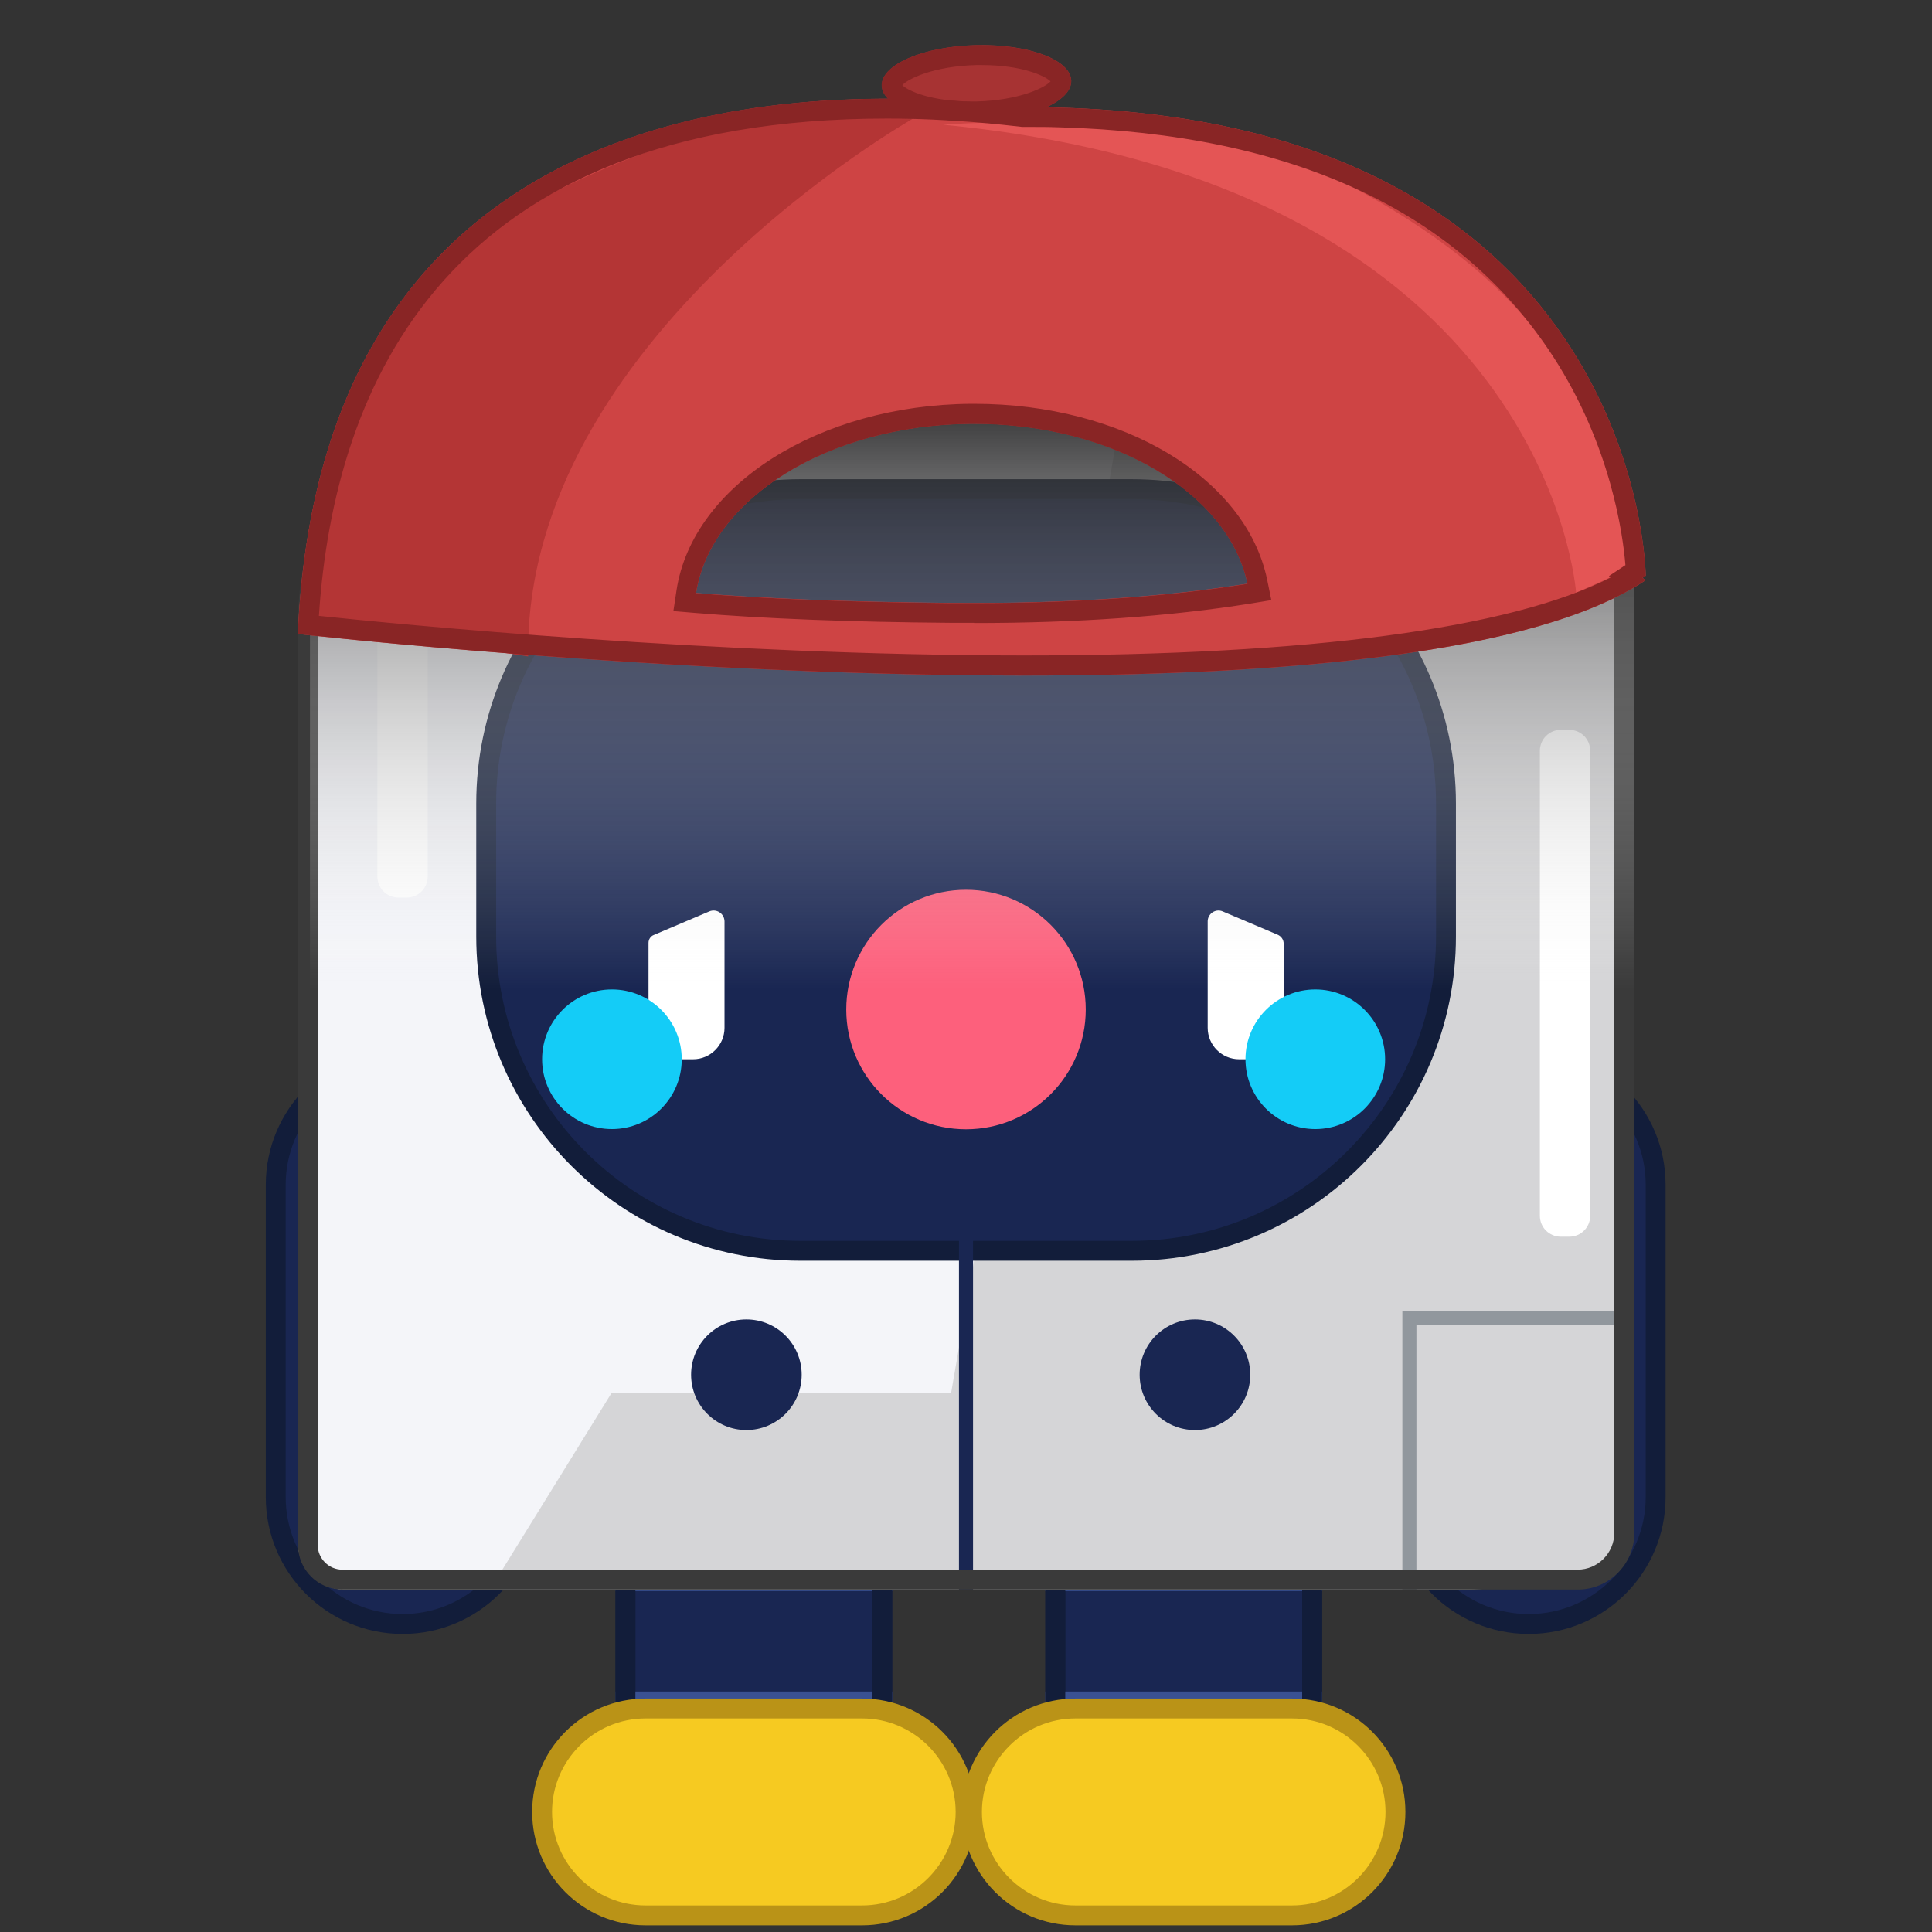 <svg width="158" height="158" viewBox="0 0 158 158" fill="none" xmlns="http://www.w3.org/2000/svg"><rect x="0" y="0" width="158" height="158" fill="#333333" stroke="none"/><g clip-path="url(#clip0_39_21613)"><path d="M57.526 145.499C54.012 145.499 51.149 142.636 51.149 139.122V112.573H72.151V139.122C72.151 142.636 69.288 145.499 65.774 145.499H57.526Z" fill="#192652"/><path d="M71.338 113.403V139.138C71.338 142.213 68.849 144.702 65.774 144.702H57.526C54.452 144.702 51.963 142.213 51.963 139.138V113.403H71.338ZM72.964 111.776H50.336V139.138C50.336 143.108 53.557 146.329 57.526 146.329H65.774C69.743 146.329 72.964 143.108 72.964 139.138V111.776Z" fill="#121D3A"/><path d="M50.352 120.17H72.964" stroke="#3A5192" stroke-width="1.15" stroke-miterlimit="10"/><path d="M50.352 129.54H72.964" stroke="#3A5192" stroke-width="1.15" stroke-miterlimit="10"/><path d="M50.352 138.911H72.964" stroke="#3A5192" stroke-width="1.15" stroke-miterlimit="10"/><path d="M71.338 113.403V139.138C71.338 142.213 68.849 144.702 65.774 144.702H57.526C54.452 144.702 51.963 142.213 51.963 139.138V113.403H71.338ZM72.964 111.776H50.336V139.138C50.336 143.108 53.557 146.329 57.526 146.329H65.774C69.743 146.329 72.964 143.108 72.964 139.138V111.776Z" fill="#121D3A"/><path d="M52.792 156.626C48.123 156.626 44.333 152.836 44.333 148.167C44.333 143.498 48.123 139.708 52.792 139.708H70.508C75.177 139.708 78.967 143.498 78.967 148.167C78.967 152.836 75.177 156.626 70.508 156.626H52.792Z" fill="#F6CA21"/><path d="M70.508 140.537C74.721 140.537 78.154 143.97 78.154 148.183C78.154 152.397 74.721 155.829 70.508 155.829H52.792C48.579 155.829 45.146 152.397 45.146 148.183C45.146 143.97 48.579 140.537 52.792 140.537H70.508ZM70.508 138.911H52.792C47.668 138.911 43.52 143.059 43.52 148.183C43.52 153.308 47.668 157.456 52.792 157.456H70.508C75.632 157.456 79.781 153.308 79.781 148.183C79.781 143.059 75.632 138.911 70.508 138.911Z" fill="#BA9317"/><path d="M92.681 145.499C89.167 145.499 86.304 142.636 86.304 139.122V112.573H107.306V139.122C107.306 142.636 104.442 145.499 100.929 145.499H92.681Z" fill="#192652"/><path d="M106.492 113.403V139.138C106.492 142.213 104.003 144.702 100.929 144.702H92.681C89.606 144.702 87.117 142.213 87.117 139.138V113.403H106.492ZM108.119 111.776H85.49V139.138C85.49 143.108 88.712 146.329 92.681 146.329H100.929C104.898 146.329 108.119 143.108 108.119 139.138V111.776Z" fill="#121D3A"/><path d="M85.49 120.17H108.119" stroke="#3A5192" stroke-width="1.15" stroke-miterlimit="10"/><path d="M85.49 129.54H108.119" stroke="#3A5192" stroke-width="1.15" stroke-miterlimit="10"/><path d="M85.49 138.911H108.119" stroke="#3A5192" stroke-width="1.15" stroke-miterlimit="10"/><path d="M106.492 113.403V139.138C106.492 142.213 104.003 144.702 100.929 144.702H92.681C89.606 144.702 87.117 142.213 87.117 139.138V113.403H106.492ZM108.119 111.776H85.49V139.138C85.49 143.108 88.712 146.329 92.681 146.329H100.929C104.898 146.329 108.119 143.108 108.119 139.138V111.776Z" fill="#121D3A"/><path d="M87.947 156.626C83.278 156.626 79.488 152.836 79.488 148.167C79.488 143.498 83.278 139.708 87.947 139.708H105.663C110.331 139.708 114.122 143.498 114.122 148.167C114.122 152.836 110.331 156.626 105.663 156.626H87.947Z" fill="#F6CA21"/><path d="M105.663 140.537C109.876 140.537 113.308 143.97 113.308 148.183C113.308 152.397 109.876 155.829 105.663 155.829H87.947C83.734 155.829 80.301 152.397 80.301 148.183C80.301 143.97 83.734 140.537 87.947 140.537H105.663ZM105.663 138.911H87.947C82.823 138.911 78.674 143.059 78.674 148.183C78.674 153.308 82.823 157.456 87.947 157.456H105.663C110.787 157.456 114.935 153.308 114.935 148.183C114.935 143.059 110.787 138.911 105.663 138.911Z" fill="#BA9317"/><path d="M125.021 132.81C119.295 132.81 114.642 128.158 114.642 122.431V96.891C114.642 91.165 119.295 86.512 125.021 86.512C130.747 86.512 135.4 91.165 135.4 96.891V122.431C135.4 128.158 130.747 132.81 125.021 132.81Z" fill="#192652"/><path d="M125.021 87.326C130.292 87.326 134.587 91.62 134.587 96.891V122.431C134.587 127.702 130.292 131.997 125.021 131.997C119.75 131.997 115.456 127.702 115.456 122.431V96.891C115.456 91.62 119.75 87.326 125.021 87.326ZM125.021 85.699C118.839 85.699 113.829 90.709 113.829 96.891V122.431C113.829 128.613 118.839 133.624 125.021 133.624C131.203 133.624 136.213 128.613 136.213 122.431V96.891C136.213 90.709 131.203 85.699 125.021 85.699Z" fill="#121D3A"/><path d="M32.929 132.81C27.203 132.81 22.55 128.158 22.55 122.431V96.891C22.55 91.165 27.203 86.512 32.929 86.512C38.656 86.512 43.308 91.165 43.308 96.891V122.431C43.308 128.158 38.656 132.81 32.929 132.81Z" fill="#192652"/><path d="M32.929 87.326C38.2 87.326 42.495 91.62 42.495 96.891V122.431C42.495 127.702 38.2 131.997 32.929 131.997C27.659 131.997 23.364 127.702 23.364 122.431V96.891C23.364 91.62 27.659 87.326 32.929 87.326ZM32.929 85.699C26.748 85.699 21.737 90.709 21.737 96.891V122.431C21.737 128.613 26.748 133.624 32.929 133.624C39.111 133.624 44.122 128.613 44.122 122.431V96.891C44.122 90.709 39.111 85.699 32.929 85.699Z" fill="#121D3A"/><path d="M52.418 26.875H109.762C122.939 26.875 133.643 37.579 133.643 50.756V116.168C133.643 123.798 127.445 130.012 119.799 130.012H28.326C26.146 130.012 24.356 128.239 24.356 126.043V54.936C24.356 39.45 36.931 26.875 52.418 26.875Z" fill="#F4F5F9"/><path d="M111.503 25.248H93.169L77.78 113.923H50.011L41.08 128.369H129.755C131.902 128.369 133.643 126.628 133.643 124.481V47.388C133.643 35.171 123.736 25.248 111.503 25.248Z" fill="#D5D5D7"/><path d="M92.551 40.002H65.449C51.253 40.002 39.745 51.51 39.745 65.706V76.605C39.745 90.8 51.253 102.308 65.449 102.308H92.551C106.746 102.308 118.254 90.8 118.254 76.605V65.706C118.254 51.51 106.746 40.002 92.551 40.002Z" fill="#192652"/><path d="M92.551 40.816C106.281 40.816 117.44 51.975 117.44 65.705V76.589C117.44 90.319 106.281 101.478 92.551 101.478H65.465C51.735 101.478 40.575 90.319 40.575 76.589V65.705C40.575 51.975 51.735 40.816 65.465 40.816H92.551ZM92.551 39.189H65.465C50.824 39.189 38.948 51.064 38.948 65.705V76.589C38.948 91.23 50.824 103.105 65.465 103.105H92.551C107.192 103.105 119.067 91.23 119.067 76.589V65.705C119.067 51.064 107.192 39.189 92.551 39.189Z" fill="#121D3A"/><path d="M79 92.352C84.408 92.352 88.793 87.968 88.793 82.559C88.793 77.15 84.408 72.766 79 72.766C73.591 72.766 69.207 77.15 69.207 82.559C69.207 87.968 73.591 92.352 79 92.352Z" fill="#FD607C"/><path d="M56.664 86.626H55.607C54.191 86.626 53.036 85.471 53.036 84.056V77.109C53.036 76.817 53.215 76.556 53.475 76.459L57.998 74.539C58.6 74.279 59.251 74.718 59.251 75.369V84.056C59.251 85.471 58.096 86.626 56.68 86.626H56.664Z" fill="white"/><path d="M102.393 86.626H101.335C99.92 86.626 98.765 85.471 98.765 84.055V75.352C98.765 74.718 99.416 74.278 100.001 74.539L104.491 76.442C104.784 76.572 104.979 76.849 104.979 77.174V84.072C104.979 85.487 103.824 86.642 102.409 86.642L102.393 86.626Z" fill="white"/><path d="M79 93.101V130.012" stroke="#192652" stroke-width="1.15" stroke-miterlimit="10"/><path d="M61.04 116.949C63.538 116.949 65.562 114.924 65.562 112.427C65.562 109.929 63.538 107.904 61.04 107.904C58.542 107.904 56.518 109.929 56.518 112.427C56.518 114.924 58.542 116.949 61.04 116.949Z" fill="#192652"/><path d="M97.724 116.949C100.222 116.949 102.246 114.924 102.246 112.427C102.246 109.929 100.222 107.904 97.724 107.904C95.226 107.904 93.201 109.929 93.201 112.427C93.201 114.924 95.226 116.949 97.724 116.949Z" fill="#192652"/><path d="M115.261 130.012V107.807H133.643" stroke="#91979D" stroke-width="1.15" stroke-miterlimit="10"/><path d="M33.271 31.95H32.572C31.628 31.95 30.863 32.715 30.863 33.658V71.692C30.863 72.635 31.628 73.4 32.572 73.4H33.271C34.214 73.4 34.979 72.635 34.979 71.692V33.658C34.979 32.715 34.214 31.95 33.271 31.95Z" fill="white"/><path d="M128.34 59.687H127.64C126.697 59.687 125.932 60.451 125.932 61.395V99.429C125.932 100.372 126.697 101.137 127.64 101.137H128.34C129.283 101.137 130.048 100.372 130.048 99.429V61.395C130.048 60.451 129.283 59.687 128.34 59.687Z" fill="white"/><path d="M114.073 28.501C123.964 28.501 132.016 36.554 132.016 46.445V125.36C132.016 127.019 130.666 128.369 129.007 128.369H28C26.894 128.369 25.983 127.458 25.983 126.352V50.983C25.983 38.587 36.069 28.518 48.449 28.518H114.073M114.073 26.875H48.465C35.158 26.875 24.372 37.66 24.372 50.967V126.352C24.372 128.369 25.999 129.996 28.017 129.996H129.023C131.593 129.996 133.659 127.914 133.659 125.36V46.445C133.659 35.643 124.907 26.875 114.089 26.875H114.073Z" fill="#3A3A3A"/><path d="M107.566 92.336C110.719 92.336 113.276 89.779 113.276 86.626C113.276 83.472 110.719 80.916 107.566 80.916C104.412 80.916 101.856 83.472 101.856 86.626C101.856 89.779 104.412 92.336 107.566 92.336Z" fill="#14CCF7"/><path d="M50.043 92.336C53.197 92.336 55.753 89.779 55.753 86.626C55.753 83.472 53.197 80.916 50.043 80.916C46.889 80.916 44.333 83.472 44.333 86.626C44.333 89.779 46.889 92.336 50.043 92.336Z" fill="#14CCF7"/><path style="mix-blend-mode:multiply" d="M47.326 26.875H111.665C123.801 26.875 133.643 36.717 133.643 48.852V80.9H25.349V48.852C25.349 36.717 35.191 26.875 47.326 26.875Z" fill="url(#paint0_linear_39_21613)"/><path d="M134.587 47.079C134.587 47.079 134.229 10.151 86.662 8.801C85.669 8.768 84.726 8.768 83.782 8.768C71.842 7.369 26.487 3.595 24.356 51.845C24.356 51.845 113.032 61.898 134.57 47.453L134.326 47.258C134.505 47.144 134.587 47.079 134.587 47.079ZM77.763 49.307C69.076 49.226 62.276 48.933 56.924 48.494C58.112 40.799 67.694 34.748 79.39 34.65C90.891 34.552 100.457 40.246 102.019 47.729C95.755 48.738 87.784 49.389 77.747 49.307H77.763Z" fill="#CE4444"/><path d="M74.754 9.646C74.754 9.646 42.82 27.671 43.194 53.683L25.349 50.934C25.349 50.934 26.504 25.296 44.789 15.974C63.074 6.653 74.754 9.646 74.754 9.646Z" fill="#B43535"/><path d="M77.145 10.199C77.145 10.199 97.968 8.442 110.771 15.373C123.573 22.303 131.219 30.941 133.643 46.33L128.893 48.477C128.893 48.477 126.681 15.015 77.145 10.199Z" fill="#E45555"/><path d="M87.605 6.604C87.638 8.313 84.205 9.793 79.927 9.907C75.648 10.021 72.151 8.719 72.118 6.995C72.086 5.27 75.518 3.806 79.797 3.692C84.075 3.579 87.573 4.88 87.605 6.604Z" fill="#A73333"/><path d="M72.541 9.695C77.78 9.695 82.156 10.216 83.587 10.378H83.685H83.782H84.14C84.954 10.378 85.783 10.378 86.629 10.411C105.711 10.948 119.295 17.26 127.022 29.168C131.756 36.472 132.732 43.776 132.927 46.216L131.577 47.111L131.724 47.225C123.525 51.406 107.045 53.602 83.766 53.602C58.567 53.602 32.555 51.048 26.081 50.365C27.317 31.461 36.573 9.695 72.541 9.695ZM79.667 50.95C88.028 50.95 95.642 50.413 102.279 49.356L103.971 49.079L103.629 47.404C101.888 39.075 91.819 33.023 79.683 33.023H79.39C66.994 33.121 56.648 39.677 55.33 48.25L55.07 49.974L56.81 50.121C62.423 50.592 69.483 50.869 77.763 50.934C78.414 50.934 79.049 50.934 79.683 50.934M72.541 8.068C54.696 8.068 26.032 13.729 24.356 51.845C24.356 51.845 54.386 55.245 83.75 55.245C104.833 55.245 125.574 53.488 134.57 47.453L134.326 47.257C134.505 47.144 134.587 47.078 134.587 47.078C134.587 47.078 134.229 10.151 86.662 8.8C85.8 8.768 84.954 8.768 84.124 8.768C84.01 8.768 83.88 8.768 83.766 8.768C81.261 8.475 77.275 8.068 72.525 8.068H72.541ZM79.667 49.323C79.032 49.323 78.398 49.323 77.763 49.323C69.076 49.242 62.276 48.949 56.924 48.51C58.112 40.815 67.694 34.764 79.39 34.666C79.488 34.666 79.585 34.666 79.667 34.666C91.054 34.666 100.457 40.327 102.019 47.745C96.162 48.689 88.809 49.323 79.667 49.323Z" fill="#892525"/><path d="M80.285 5.319C83.522 5.319 85.442 6.181 85.913 6.653C85.458 7.174 83.359 8.199 79.878 8.296C79.732 8.296 79.569 8.296 79.423 8.296C76.169 8.296 74.249 7.434 73.794 6.962C74.249 6.442 76.348 5.417 79.829 5.319C79.992 5.319 80.138 5.319 80.285 5.319ZM80.285 3.692C80.122 3.692 79.96 3.692 79.781 3.692C75.502 3.806 72.053 5.287 72.102 6.995C72.135 8.638 75.372 9.907 79.423 9.907C79.585 9.907 79.748 9.907 79.927 9.907C84.205 9.793 87.654 8.312 87.605 6.604C87.573 4.961 84.335 3.692 80.301 3.692H80.285Z" fill="#892525"/></g><defs><linearGradient id="paint0_linear_39_21613" x1="79.488" y1="80.916" x2="79.488" y2="26.875" gradientUnits="userSpaceOnUse"><stop stop-color="white" stop-opacity="0"/><stop offset="1"/></linearGradient><clipPath id="clip0_39_21613"><rect width="114.476" height="153.747" fill="white" transform="translate(21.737 3.692)"/></clipPath></defs></svg>